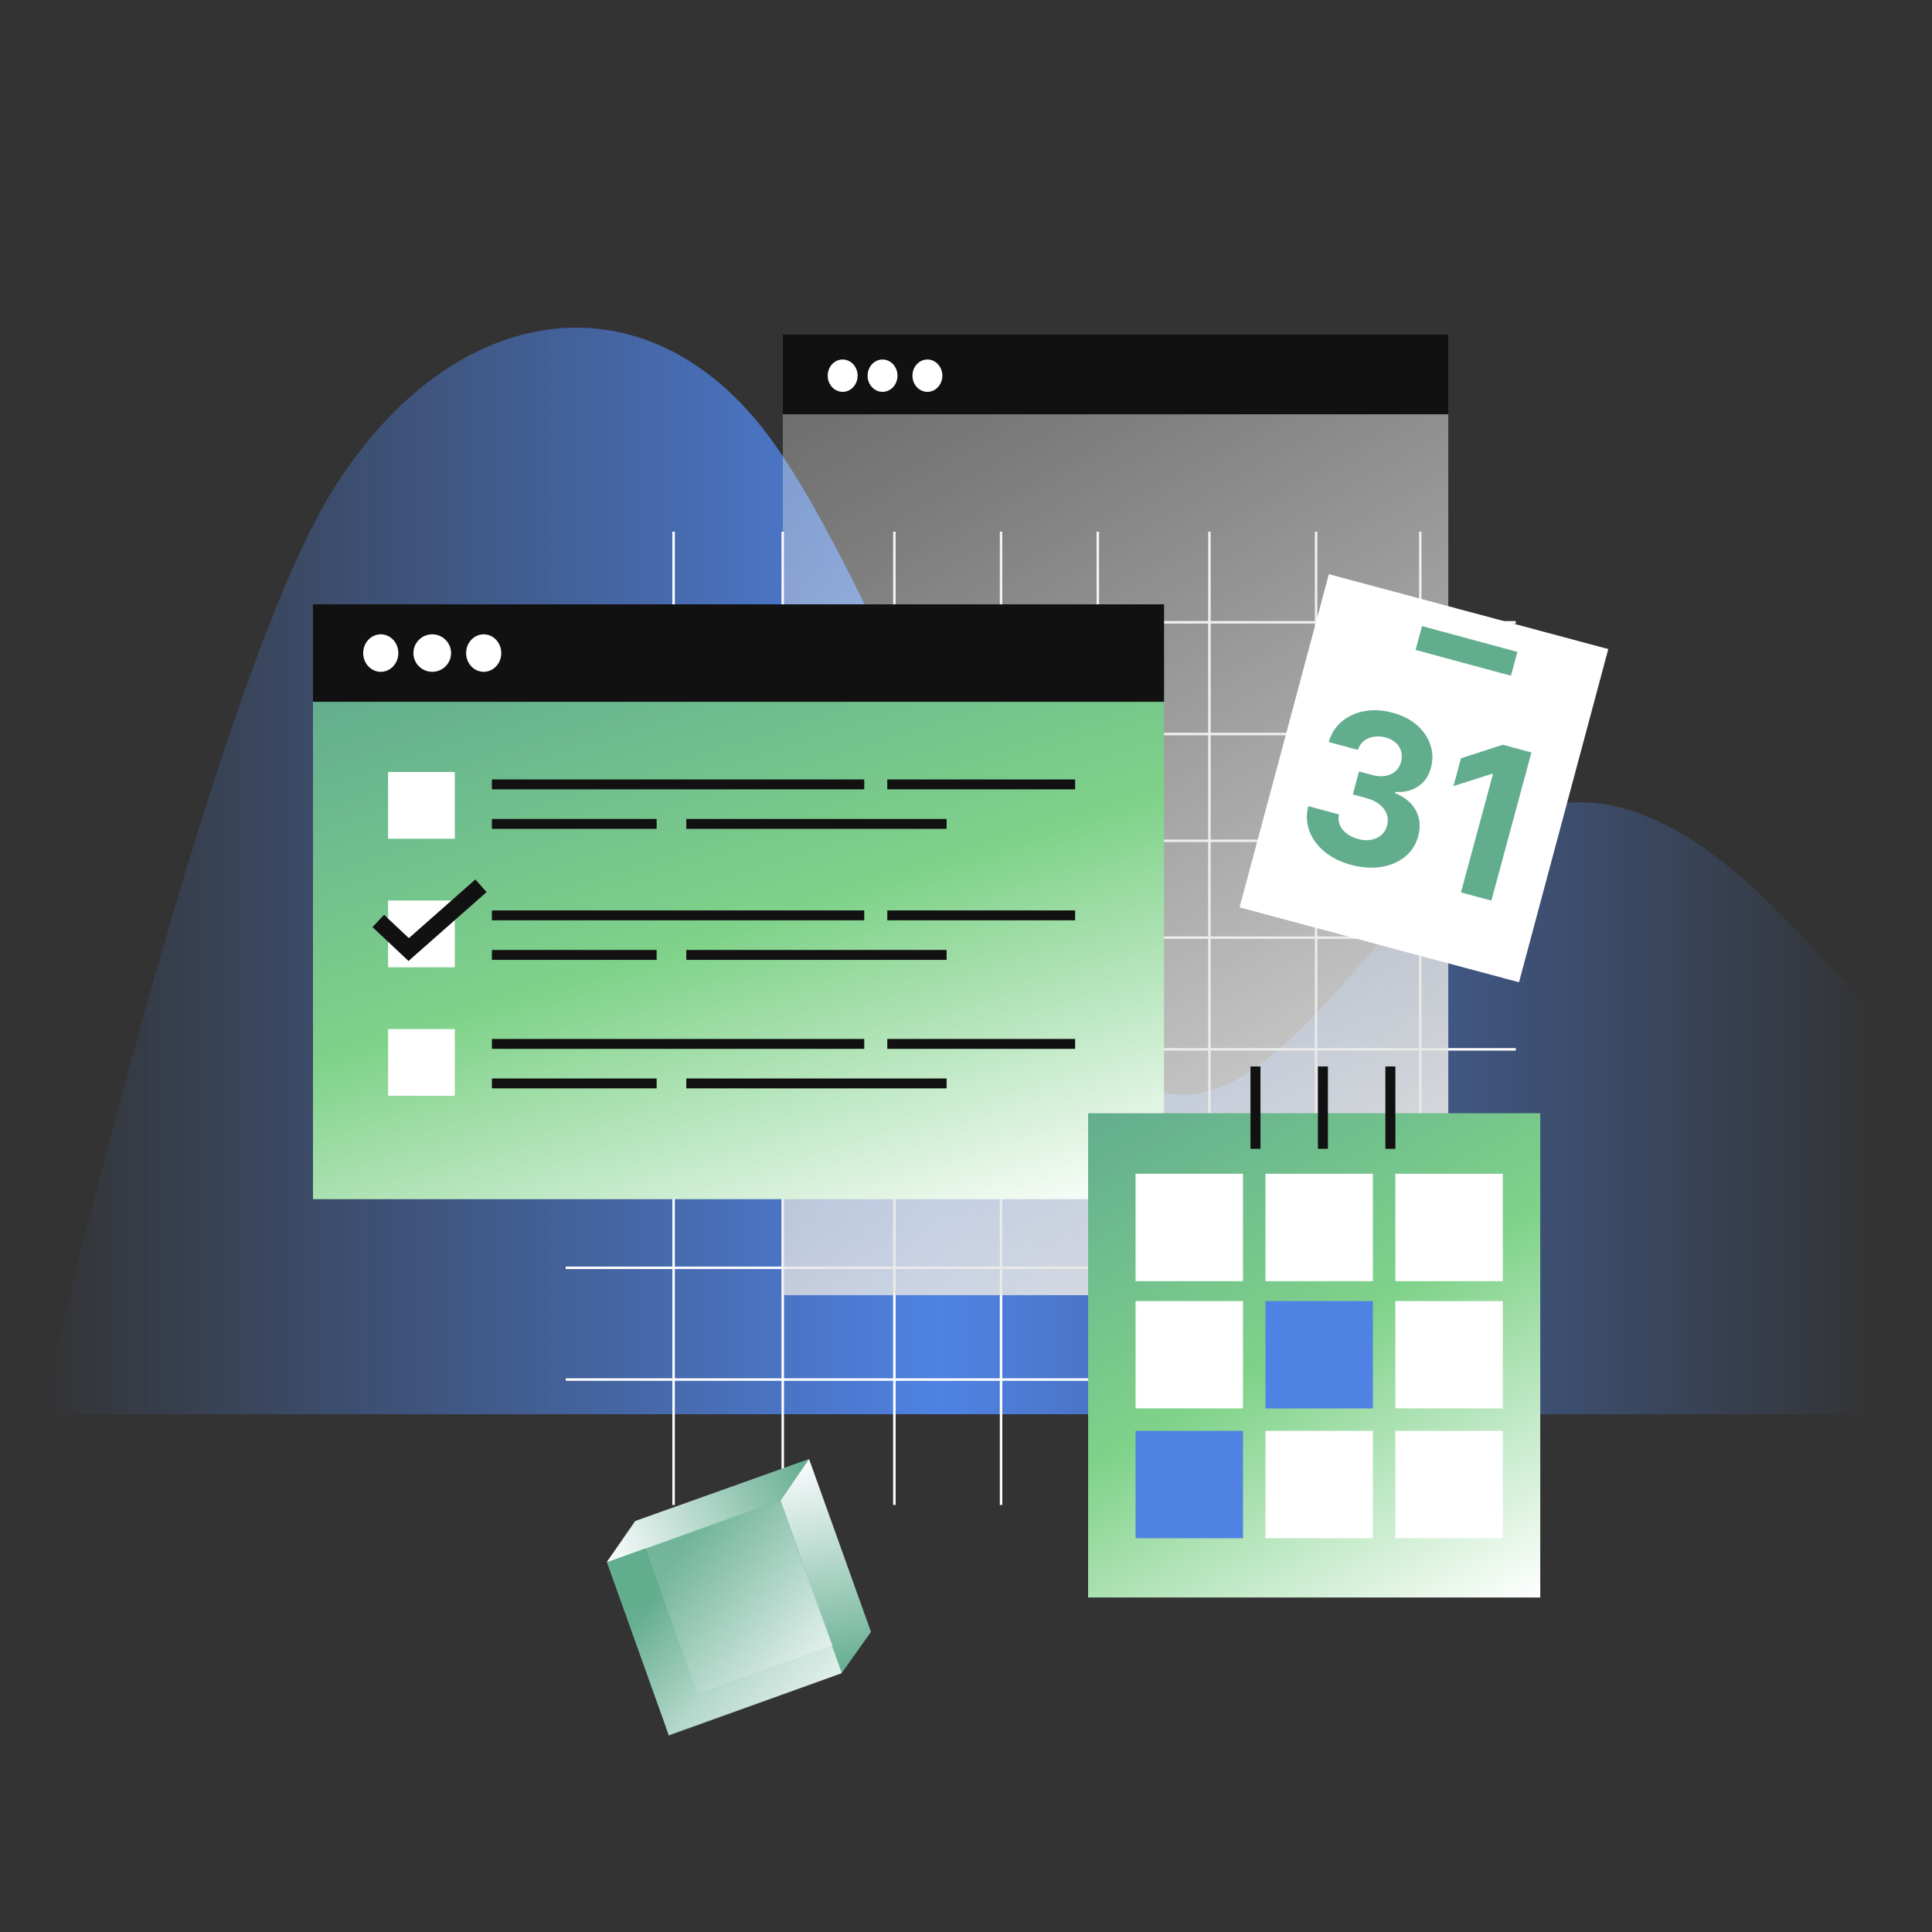<svg xmlns="http://www.w3.org/2000/svg" viewBox="0 0 3000 3000" width="3000" height="3000"><rect x="0" y="0" width="3000" height="3000" fill="#333333" stroke="none"/><g transform="translate(63.6 508.8) rotate(0.0 1426.8 843.6) translate(0.0 0.0) scale(1.322 1.325)"><svg width="2158.016" height="1273.344" viewBox="0 0 2158.016 1273.344"><linearGradient id="a" gradientTransform="matrix(1 0 0 -1 952.5 4090.424)" gradientUnits="userSpaceOnUse" x1="-952.5" x2="1205.516" y1="3453.752" y2="3453.752"><stop offset="0" stop-color="#4f82e3" stop-opacity="0"></stop><stop offset=".49" stop-color="#4f82e3"></stop><stop offset="1" stop-color="#4f82e3" stop-opacity="0"></stop></linearGradient><path d="M0 1273.344S197.432 425.352 341.045 193.092C484.657-39.169 719.316-67.556 863.207 138.759c143.891 206.314 287.712 670.415 431.603 747.973 143.891 77.561 287.712-232.05 431.603-309.4 143.891-77.349 287.712 77.349 359.658 154.701l71.946 77.14v464.171z" fill="url(#a)" fill-rule="evenodd"></path></svg></g><g transform="translate(878.4 825.6) rotate(0.0 737.4 755.4) scale(1.205 1.206)"><svg width="1224.326" height="1253.096" viewBox="0 0 1224.326 1253.096"><path d="M137.457 0v115.08H0v3.197h137.457v140.654H0v3.197h137.457v134.26H0v3.197h137.457v121.474H0v3.197h137.457V664.91H0v3.197h137.457v134.26H0v3.197h137.457v140.654H0v3.197h137.457v140.654H0v3.197h137.457V1253.1h3.197v-159.834h137.457V1253.1h3.197v-159.834h140.654V1253.1h3.197v-159.834h134.26V1253.1h3.197v-159.834H684.09V1253.1h3.197v-159.834h140.654V1253.1h3.197v-159.834h134.263V1253.1h3.197v-159.834h131.064V1253.1h3.197v-159.834h121.47v-3.197h-121.47V949.415h121.47v-3.197h-121.47V805.564h121.47v-3.197h-121.47v-134.26h121.47v-3.197h-121.47V524.256h121.47v-3.197h-121.47V399.585h121.47v-3.197h-121.47v-134.26h121.47v-3.197h-121.47V118.277h121.47v-3.197h-121.47V0h-3.197v115.08H968.598V0h-3.197v115.08H831.138V0h-3.197v115.08H687.287V0h-3.197v115.08H562.616V0h-3.197v115.08h-134.26V0h-3.197v115.08H281.308V0h-3.197v115.08H140.654V0zm962.202 1090.065V949.411H968.595v140.654zm-134.26 0V949.411H831.136v140.654zm-137.46 0V949.411H687.285v140.654zm-143.85 0V949.411H562.615v140.654zm-124.67 0V949.411h-134.26v140.654zm-137.457 0V949.411H281.308v140.654zm-143.85 0V949.411H140.655v140.654zm0-143.85H140.655V805.561h137.457zm143.85 0H281.308V805.561h140.654zm137.457 0h-134.26V805.561h134.26zm124.67 0H562.615V805.561h121.474zm143.85 0H687.285V805.561h140.654zm137.46 0H831.136V805.561h134.263zm134.26 0H968.595V805.561h131.064zm0-143.85v-134.26H968.595v134.26zm-134.26 0v-134.26H831.136v134.26zm-137.46 0v-134.26H687.285v134.26zm-143.85 0v-134.26H562.615v134.26zm-124.67 0v-134.26h-134.26v134.26zm-137.457 0v-134.26H281.308v134.26zm-143.85 0v-134.26H140.655v134.26zM140.655 521.058V399.584h137.457v121.474zm0-124.67h137.457v-134.26H140.655zm140.654 124.67V399.584h140.654v121.474zm0-124.67h140.654v-134.26H281.309zm143.85 124.67V399.584h134.26v121.474zm0-124.67h134.26v-134.26h-134.26zm137.457 124.67V399.584H684.09v121.474zm0-124.67H684.09v-134.26H562.616zm124.67 124.67V399.584H827.94v121.474zm0-124.67H827.94v-134.26H687.286zm143.85 124.67V399.584h134.263v121.474zm0-124.67h134.263v-134.26H831.136zm137.46 124.67V399.584h131.064v121.474zm0-124.67h131.064v-134.26H968.596zm131.064 268.52V524.254H968.596v140.654zm-134.26 0V524.254H831.137v140.654zm-137.46 0V524.254H687.286v140.654zm-143.85 0V524.254H562.616v140.654zm-124.67 0V524.254H425.16v140.654zm-137.457 0V524.254H281.309v140.654zm-143.85 0V524.254H140.656v140.654zM140.656 258.931h137.457V118.277H140.656zm140.654 0h140.654V118.277H281.31zm143.85 0h134.26V118.277H425.16zm137.457 0h121.474V118.277H562.617zm124.67 0h140.654V118.277H687.287zm143.85 0H965.4V118.277H831.137zm137.46 0h131.064V118.277H968.597z" fill="#fff" fill-rule="evenodd"></path></svg></g><g transform="translate(1215.6 519.6) rotate(0.0 516.6 745.8) scale(1.29 1.288)"><svg width="800.995" height="1157.993" viewBox="0 0 800.995 1157.993"><linearGradient id="b" gradientTransform="matrix(1 0 0 -1 952.5 24323.328)" gradientUnits="userSpaceOnUse" x1="-201.164" x2="-902.841" y1="23136.664" y2="24351.999"><stop offset="0" stop-color="#e5e5e4"></stop><stop offset=".41" stop-color="#e5e5e4" stop-opacity=".69"></stop><stop offset=".81" stop-color="#e5e5e4" stop-opacity=".41"></stop><stop offset="1" stop-color="#e5e5e4" stop-opacity=".3"></stop></linearGradient><path d="M800.995 0H0v1157.993h800.995z" fill="url(#b)"></path><path d="M800.995 0H0v95.999h800.995z" fill="#111"></path><g fill="#fff"><path d="M72 69c9.942 0 18-8.731 18-19.5S81.942 30 72 30s-18 8.731-18 19.5S62.058 69 72 69zm47.999 0c9.942 0 18-8.731 18-19.5s-8.058-19.5-18-19.5-18 8.731-18 19.5 8.058 19.5 18 19.5zm54 0c9.942 0 18-8.731 18-19.5s-8.058-19.5-18-19.5-18 8.731-18 19.5 8.058 19.5 18 19.5z"></path></g></svg></g><g transform="translate(486.0 938.4) rotate(0.0 660.6 462) scale(1.344 1.338)"><svg width="983.289" height="690.333" viewBox="0 0 983.289 690.333"><linearGradient id="c" gradientTransform="matrix(1 0 0 -1 952.5 5789.771)" gradientUnits="userSpaceOnUse" x1="-331.458" x2="-590.252" y1="4984.198" y2="5797.691"><stop offset="0" stop-color="#fff"></stop><stop offset=".521" stop-color="#80d28a"></stop><stop offset="1" stop-color="#63ad8f"></stop></linearGradient><path d="M983.289 107.321H0v583.012h983.289z" fill="url(#c)"></path><path d="M983.289 0H0v113.122h983.289z" fill="#111"></path><g fill="#fff"><path d="M78.315 78.315c11.214 0 20.304-9.74 20.304-21.754s-9.09-21.754-20.304-21.754-20.304 9.74-20.304 21.754 9.09 21.754 20.304 21.754zm59.462 0c12.014 0 21.754-9.74 21.754-21.754s-9.74-21.754-21.754-21.754-21.754 9.74-21.754 21.754 9.74 21.754 21.754 21.754zm59.461 0c11.214 0 20.304-9.74 20.304-21.754s-9.09-21.754-20.304-21.754-20.304 9.74-20.304 21.754 9.09 21.754 20.304 21.754z"></path></g></svg></g><g transform="translate(942.0 2265.6) rotate(0.0 205.2 214.8) scale(1.504 1.505)"><svg width="272.919" height="285.357" viewBox="0 0 272.919 285.357"><linearGradient id="d" gradientTransform="matrix(1 0 0 -1 952.5 9855.029)" gradientUnits="userSpaceOnUse" x1="-763.1" x2="-843.619" y1="9842.584" y2="9612.782"><stop offset="0" stop-color="#63ad8f"></stop><stop offset="1" stop-color="#fff"></stop></linearGradient><linearGradient xmlns:xlink="http://www.w3.org/1999/xlink" id="f" x1="-681.098" x2="-888.523" xlink:href="#d" y1="9676.097" y2="9570.177"></linearGradient><linearGradient xmlns:xlink="http://www.w3.org/1999/xlink" id="g" x1="-908.658" x2="-892.006" xlink:href="#d" y1="9708.981" y2="9569.121"></linearGradient><linearGradient id="e" gradientTransform="matrix(1 0 0 -1 952.5 9855.029)" gradientUnits="userSpaceOnUse" x1="-896.571" x2="-714.248" y1="9728.03" y2="9625.248"><stop offset="0" stop-color="#63ad8f"></stop><stop offset="1" stop-color="#fbfdff"></stop></linearGradient><linearGradient id="h" gradientTransform="matrix(1 0 0 -1 952.5 9855.029)" gradientUnits="userSpaceOnUse" x1="-708.729" x2="-743.121" y1="9631.84" y2="9852.842"><stop offset="0" stop-color="#63ad8f"></stop><stop offset="1" stop-color="#fbfdff" stop-opacity=".99"></stop></linearGradient><linearGradient xmlns:xlink="http://www.w3.org/1999/xlink" id="i" x1="-744.501" x2="-952.56" xlink:href="#e" y1="9854.911" y2="9748.664"></linearGradient><path d="M30.012 64.627 208.135.342l64.126 178.329L93.569 242.75z" fill="url(#d)"></path><path d="M272.148 178.805 93.662 242.728l-29.745 41.901 178.486-63.922z" fill="url(#f)"></path><path d="M94.059 243.113 30.137 64.627.516 106.871l63.922 178.486z" fill="url(#g)"></path><path d="m.435 106.758 178.486-63.92 63.801 178.144-178.364 64.265z" fill="url(#e)" fill-opacity=".8"></path><path d="m208.997 0-29.42 42.85 63.563 177.245 29.78-41.768z" fill="url(#h)"></path><path d="M208.103.322 29.496 63.899 0 106.482l178.483-63.92z" fill="url(#i)"></path></svg></g><g transform="translate(1689.6 1656.0) rotate(0.0 351.0 412.2) scale(1.214 1.213)"><svg width="578.345" height="679.763" viewBox="0 0 578.345 679.763"><linearGradient id="j" gradientTransform="matrix(1 0 0 -1 2018.663 16432.939)" gradientUnits="userSpaceOnUse" x1="-1523.679" x2="-1935.301" y1="15705.237" y2="16420.999"><stop offset="0" stop-color="#fff"></stop><stop offset=".521" stop-color="#80d28a"></stop><stop offset="1" stop-color="#63ad8f"></stop></linearGradient><path d="M578.345 59.879H0v619.883h578.345z" fill="url(#j)"></path><g fill="#fff"><path d="M393.019 137.397h137.397v137.397H393.019zm0 162.959h137.397v137.397H393.019zm0 166.154h137.397v137.397H393.019zM226.865 137.397h137.397v137.397H226.865z"></path></g><path d="M226.865 300.356h137.397v137.397H226.865z" fill="#4f82e3"></path><path d="M226.865 466.51h137.397v137.397H226.865zM60.71 137.397h137.397v137.397H60.71zm0 162.959h137.397v137.397H60.71z" fill="#fff"></path><path d="M60.71 466.51h137.397v137.397H60.71z" fill="#4f82e3"></path><path d="M207.693 0h12.781v105.444h-12.781zm86.272 0h12.781v105.444h-12.781zm86.273 0h12.781v105.444h-12.781z" fill="#111"></path></svg></g><g transform="translate(1924.8 891.6) rotate(0.0 286.2 316.8) scale(1.257 1.257)"><svg width="455.483" height="504.106" viewBox="0 0 455.483 504.106"><path d="M455.483 92.494 110.291 0 0 411.612l345.192 92.494z" fill="#fff"></path><g fill="#63ad8f"><path d="M137.656 359.037c-12.96-3.505-23.881-8.921-32.764-16.245-8.809-7.372-15.04-15.9-18.692-25.581-3.579-9.73-4.01-19.948-1.3-30.662l37.838 10.234c-.978 4.534-.623 8.848 1.061 12.947 1.757 4.058 4.585 7.605 8.483 10.64 3.898 3.036 8.595 5.298 14.091 6.784 5.726 1.55 11.072 1.876 16.034.981 4.959-.895 9.183-2.853 12.669-5.876 3.489-3.02 5.886-6.943 7.189-11.771 1.323-4.886 1.16-9.563-.486-14.037-1.572-4.518-4.528-8.515-8.864-11.989-4.282-3.46-9.778-6.097-16.488-7.915l-16.574-4.483 7.685-28.419 16.577 4.483c5.668 1.534 10.947 1.872 15.836 1.023 4.943-.837 9.116-2.713 12.513-5.633 3.413-2.975 5.771-6.876 7.077-11.704 1.24-4.588 1.259-8.899.051-12.934-1.131-4.077-3.342-7.618-6.627-10.615-3.23-2.984-7.359-5.157-12.394-6.518-5.09-1.377-10.005-1.684-14.743-.92-4.726.706-8.825 2.441-12.305 5.208-3.483 2.767-5.937 6.451-7.368 11.052l-36.014-9.742c3.026-10.5 8.461-19.002 16.306-25.514 7.848-6.509 17.184-10.73 28.013-12.66 10.902-1.975 22.428-1.316 34.579 1.968 12.264 3.317 22.376 8.515 30.333 15.59 7.959 7.078 13.426 15.206 16.408 24.39 3.055 9.135 3.247 18.523.578 28.16-2.713 10.263-8.122 17.977-16.222 23.14-8.046 5.176-17.293 7.343-27.745 6.499l-.387 1.428c12.609 5.266 21.296 12.634 26.06 22.108 4.838 9.429 5.688 19.827 2.553 31.189-2.764 10.442-8.193 18.919-16.283 25.425-8.036 6.522-17.833 10.714-29.387 12.577s-23.987.994-37.292-2.607zm222.902-138.819L311.05 403.253l-37.576-10.164 39.574-146.302-1.042-.281-47.808 15.267 9.282-34.32 51.757-16.788 35.321 9.554zM217.42 93.57l7.965-29.452 117.81 31.864-7.967 29.453z"></path></g></svg></g><g transform="translate(578.4 1198.8) rotate(0.0 545.4 251.4) scale(1.201 1.201)"><svg width="908.452" height="418.581" viewBox="0 0 908.452 418.581"><path d="M20.165 0h86.272v86.272H20.165zm0 166.154h86.272v86.272H20.165zm0 166.155h86.272v86.272H20.165z" fill="#fff"></path><g fill="#111"><path d="M154.367 9.586h481.422v12.781H154.367zm0 169.349h481.422v12.781H154.367zm0 166.155h481.422v12.781H154.367zm0-284.38h213.018v12.781H154.367zm0 169.35h213.018v12.781H154.367zm0 166.154h213.018v12.781H154.367zM405.73 60.71h336.568v12.781H405.73zm0 169.35h336.568v12.781H405.73zm0 166.154h336.568v12.781H405.73zM665.611 9.586h242.841v12.781H665.611zm0 169.349h242.841v12.781H665.611zm0 166.155h242.841v12.781H665.611z"></path><path d="m147.5 155.252-14.449-16.382-86.017 75.885-32.068-30.17L0 200.494l45.708 43.005.77.872z" fill-rule="evenodd"></path></g></svg></g></svg>